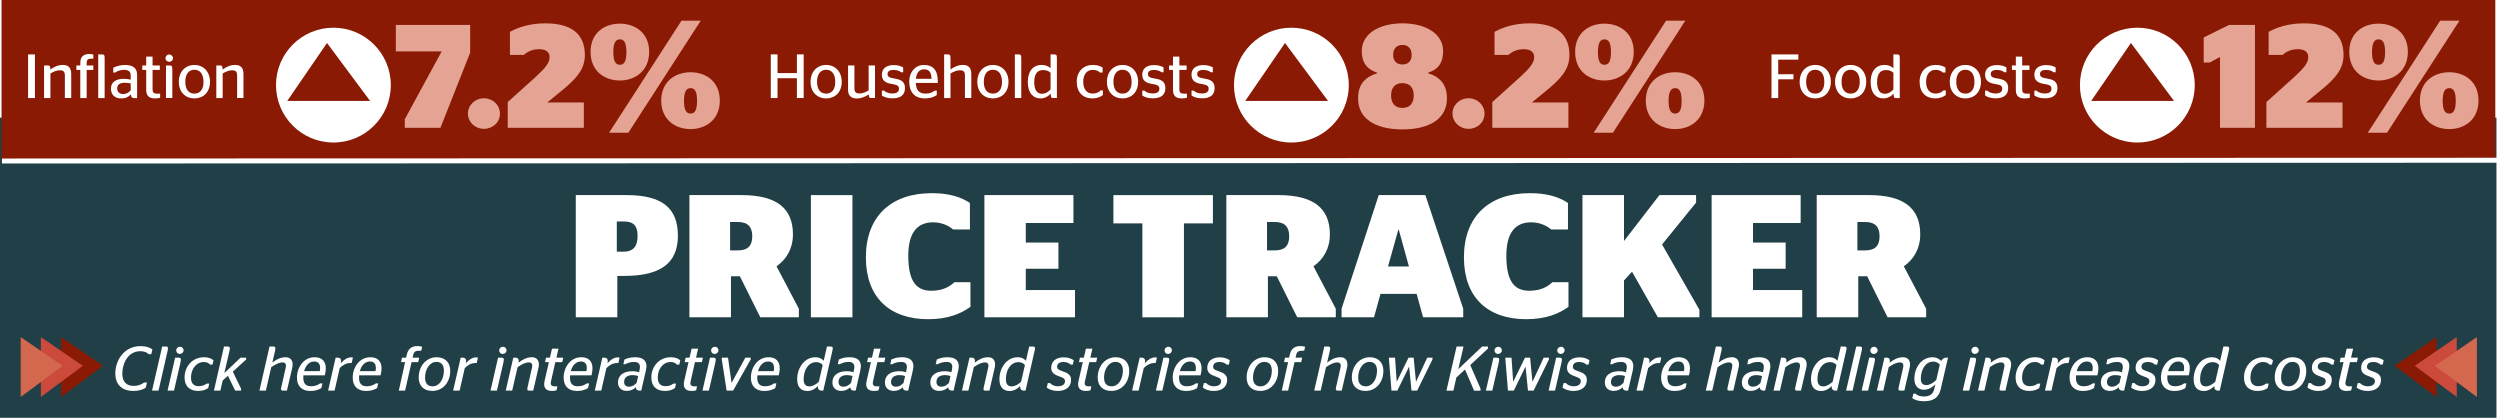 <?xml version="1.0" encoding="UTF-8"?>
<svg id="Layer_2" data-name="Layer 2" xmlns="http://www.w3.org/2000/svg" xmlns:xlink="http://www.w3.org/1999/xlink" viewBox="0 0 1002.51 167.53">
  <defs>
    <style>
      .cls-1 {
        fill: #e4a393;
      }

      .cls-2, .cls-3, .cls-4, .cls-5 {
        fill: #fff;
      }

      .cls-6 {
        fill: #cc4a3b;
      }

      .cls-7 {
        fill: #d3684e;
      }

      .cls-8 {
        fill: #213f46;
      }

      .cls-9 {
        fill: #8a1a03;
      }

      .cls-10 {
        fill: none;
        stroke: #fff;
        stroke-miterlimit: 10;
        stroke-width: 2px;
      }

      .cls-3 {
        filter: url(#drop-shadow-1);
      }

      .cls-4 {
        filter: url(#drop-shadow-2);
      }

      .cls-5 {
        filter: url(#drop-shadow-3);
      }
    </style>
    <filter id="drop-shadow-1" filterUnits="userSpaceOnUse">
      <feOffset dx="1.9" dy="1.9"/>
      <feGaussianBlur result="blur" stdDeviation="1.9"/>
      <feFlood flood-color="#000" flood-opacity=".75"/>
      <feComposite in2="blur" operator="in"/>
      <feComposite in="SourceGraphic"/>
    </filter>
    <filter id="drop-shadow-2" filterUnits="userSpaceOnUse">
      <feOffset dx="1.9" dy="1.9"/>
      <feGaussianBlur result="blur-2" stdDeviation="1.9"/>
      <feFlood flood-color="#000" flood-opacity=".75"/>
      <feComposite in2="blur-2" operator="in"/>
      <feComposite in="SourceGraphic"/>
    </filter>
    <filter id="drop-shadow-3" filterUnits="userSpaceOnUse">
      <feOffset dx="1.9" dy="1.9"/>
      <feGaussianBlur result="blur-3" stdDeviation="1.9"/>
      <feFlood flood-color="#000" flood-opacity=".75"/>
      <feComposite in2="blur-3" operator="in"/>
      <feComposite in="SourceGraphic"/>
    </filter>
  </defs>
  <g id="Layer_1-2" data-name="Layer 1">
    <rect class="cls-8" y="47.18" width="1001.09" height="120.35"/>
    <g>
      <path class="cls-2" d="m230.89,78.23h20.3c14.42,0,20.65,5.25,20.65,16.31s-7.07,16.1-21.42,16.1h-2.87v16.59h-16.66v-49Zm16.45,22.68h2.8c4.13,0,5.53-2.52,5.53-6.3s-1.33-5.81-5.53-5.81h-2.8v12.11Z"/>
      <path class="cls-2" d="m296.69,110.78h-3.57v16.45h-16.66v-49h20.86c14.35,0,20.65,5.46,20.65,15.75,0,5.74-2.59,10.01-6.58,12.81l8.96,17.01v3.43h-15.47l-8.19-16.45Zm-3.92-10.36h3.01c4.13,0,5.88-1.89,5.88-5.67s-1.75-5.74-5.88-5.74h-3.01v11.41Z"/>
      <path class="cls-2" d="m325.17,127.24v-49h16.66v49h-16.66Z"/>
      <path class="cls-2" d="m347.22,103.22c0-16.52,10.15-25.76,26.46-25.76,7,0,11.83,1.61,15.26,3.92v10.64h-6.72c-1.47-1.26-4.27-2.87-8.05-2.87-6.09,0-9.94,3.85-9.94,13.37,0,10.43,3.29,14.07,9.24,14.07,4.48,0,7.35-1.61,9.24-3.43h6.44v9.87c-3.71,2.73-9.03,4.97-16.94,4.97-15.47,0-24.99-8.75-24.99-24.78Z"/>
      <path class="cls-2" d="m394.75,78.23h35.7v11.2h-19.11v7.84h13.09v10.5h-13.09v8.54h19.74v10.92h-36.33v-49Z"/>
      <path class="cls-2" d="m458.1,127.24v-37.66h-11.62v-11.34h39.9v11.34h-11.62v37.66h-16.66Z"/>
      <path class="cls-2" d="m512,110.78h-3.57v16.45h-16.66v-49h20.86c14.35,0,20.65,5.46,20.65,15.75,0,5.74-2.59,10.01-6.58,12.81l8.96,17.01v3.43h-15.47l-8.19-16.45Zm-3.92-10.36h3.01c4.13,0,5.88-1.89,5.88-5.67s-1.75-5.74-5.88-5.74h-3.01v11.41Z"/>
      <path class="cls-2" d="m537.97,123.8l14.91-45.57h18.69l15.19,45.57v3.43h-16.1l-2.59-9.38h-14.49l-2.59,9.38h-13.02v-3.43Zm18.62-16.94h8.4l-4.06-14.7h-.21l-4.13,14.7Z"/>
      <path class="cls-2" d="m587.04,103.22c0-16.52,10.15-25.76,26.46-25.76,7,0,11.83,1.61,15.26,3.92v10.64h-6.72c-1.47-1.26-4.27-2.87-8.05-2.87-6.09,0-9.94,3.85-9.94,13.37,0,10.43,3.29,14.07,9.24,14.07,4.48,0,7.35-1.61,9.24-3.43h6.44v9.87c-3.71,2.73-9.03,4.97-16.94,4.97-15.47,0-24.99-8.75-24.99-24.78Z"/>
      <path class="cls-2" d="m634.57,78.23h16.66v18.41l14.21-18.41h14.7v3.01l-13.65,16.8,14.98,26.18v3.01h-16.66l-10.36-18.27-3.22,3.5v14.77h-16.66v-49Z"/>
      <path class="cls-2" d="m686.37,78.23h35.7v11.2h-19.11v7.84h13.09v10.5h-13.09v8.54h19.74v10.92h-36.33v-49Z"/>
      <path class="cls-2" d="m748.74,110.78h-3.57v16.45h-16.66v-49h20.86c14.35,0,20.65,5.46,20.65,15.75,0,5.74-2.59,10.01-6.58,12.81l8.96,17.01v3.43h-15.47l-8.19-16.45Zm-3.92-10.36h3.01c4.13,0,5.88-1.89,5.88-5.67s-1.75-5.74-5.88-5.74h-3.01v11.41Z"/>
    </g>
    <rect class="cls-9" x=".62" width="1000.01" height="64.47"/>
    <g>
      <path class="cls-2" d="m46.24,149.79c0-5.4,3.59-10.99,10.1-10.99,2.17,0,3.64.48,4.77,1.31l-.45,1.92h-1.01c-.78-.76-1.82-1.19-3.43-1.19-4.98,0-7.17,5.03-7.17,8.96,0,3.33,1.67,4.95,4.6,4.95,1.74,0,3.08-.56,4.14-1.36h1.14l-.48,2.07c-1.16.78-2.75,1.31-4.95,1.31-4.34,0-7.25-2.3-7.25-7Z"/>
      <path class="cls-2" d="m65.03,138.96h1.49c.73,0,1.04.25.71,1.64l-3.66,16.04h-2.6l4.07-17.68Z"/>
      <path class="cls-2" d="m70.23,143.43h1.29c.91,0,1.24.25.86,1.89l-2.6,11.31h-2.58l3.03-13.21Zm.43-2.9c0-.83.71-1.49,1.52-1.49s1.44.66,1.44,1.41c0,.86-.73,1.49-1.54,1.49s-1.41-.63-1.41-1.41Z"/>
      <path class="cls-2" d="m74,151.46c0-4.67,3.31-8.21,7.78-8.21,1.87,0,3.06.53,3.84,1.24l-.4,1.72h-1.01c-.38-.53-1.16-1.04-2.47-1.04-3.13,0-5.15,2.88-5.15,6.26,0,2.17,1.01,3.43,3.08,3.43,1.59,0,2.5-.53,3.21-1.04h1.04l-.43,1.79c-.81.58-2.1,1.16-3.99,1.16-3.71,0-5.48-2.17-5.48-5.33Z"/>
      <path class="cls-2" d="m89.81,138.96h1.52c.71,0,1.01.25.71,1.64l-2.07,8.99,6.49-6.16h2.25v.73l-5.35,4.87,3.31,6.84v.76h-2.37l-2.9-5.96-2.1,1.92-.93,4.04h-2.58l4.04-17.68Z"/>
      <path class="cls-2" d="m108.09,138.96h1.52c.71,0,1.01.25.71,1.64l-1.11,4.8c1.52-1.19,3.23-2.15,5.38-2.15,2,0,3.23,1.49,2.6,4.22l-2.12,9.17h-1.62c-.71,0-.88-.28-.68-1.24l1.79-7.9c.35-1.52-.15-2.17-1.24-2.17-1.34,0-2.88.73-4.55,1.92l-2.15,9.39h-2.58l4.04-17.68Z"/>
      <path class="cls-2" d="m119.08,151.51c0-4.32,2.78-8.26,7.1-8.26,3.01,0,4.5,1.77,4.47,4.47,0,.88-.15,1.84-.4,2.78h-8.59c-.03.33-.03.63-.03.96,0,2.32.98,3.43,3.11,3.43,1.59,0,2.75-.48,3.64-1.16h.93l-.45,1.89c-.86.56-2.32,1.16-4.39,1.16-3.49,0-5.38-2-5.38-5.28Zm2.88-2.68h6.26c.1-.45.15-.88.15-1.29,0-1.74-.88-2.58-2.35-2.58-2.02,0-3.46,1.59-4.07,3.86Z"/>
      <path class="cls-2" d="m134.59,143.43h.81c1.31,0,1.54.91,1.29,2.22,1.11-1.34,2.58-2.35,4.14-2.35.3,0,.53.05.68.1l-.48,2.17h-.45c-1.84,0-3.23.91-4.34,2.02l-2.07,9.04h-2.6l3.03-13.21Z"/>
      <path class="cls-2" d="m141.43,151.51c0-4.32,2.78-8.26,7.1-8.26,3.01,0,4.5,1.77,4.47,4.47,0,.88-.15,1.84-.4,2.78h-8.59c-.03.33-.03.63-.03.96,0,2.32.98,3.43,3.11,3.43,1.59,0,2.75-.48,3.64-1.16h.93l-.45,1.89c-.86.56-2.32,1.16-4.39,1.16-3.49,0-5.38-2-5.38-5.28Zm2.88-2.68h6.26c.1-.45.15-.88.15-1.29,0-1.74-.88-2.58-2.35-2.58-2.02,0-3.46,1.59-4.07,3.86Z"/>
      <path class="cls-2" d="m162.45,145.22h-1.62l.38-1.79h1.64l.28-1.24c.56-2.4,1.99-3.41,4.17-3.41.88,0,1.57.13,1.97.28l-.35,1.59h-.96c-1.19,0-1.94.33-2.25,1.62l-.25,1.16h2.63l-.38,1.79h-2.68l-2.58,11.41h-2.53l2.53-11.41Z"/>
      <path class="cls-2" d="m167.9,151.38c0-4.72,3.18-8.13,7.17-8.13,3.46,0,5.48,2.15,5.48,5.43,0,4.72-3.03,8.08-7.17,8.08-3.46,0-5.48-2.04-5.48-5.38Zm10.1-2.75c0-2.37-1.14-3.51-2.98-3.51-2.78,0-4.57,3-4.57,6.31,0,2.4,1.14,3.49,3.03,3.49,2.83,0,4.52-3.03,4.52-6.29Z"/>
      <path class="cls-2" d="m184.73,143.43h.81c1.31,0,1.54.91,1.29,2.22,1.11-1.34,2.58-2.35,4.14-2.35.3,0,.53.05.68.1l-.48,2.17h-.45c-1.84,0-3.23.91-4.34,2.02l-2.07,9.04h-2.6l3.03-13.21Z"/>
      <path class="cls-2" d="m199.73,143.43h1.29c.91,0,1.24.25.86,1.89l-2.6,11.31h-2.58l3.03-13.21Zm.43-2.9c0-.83.71-1.49,1.52-1.49s1.44.66,1.44,1.41c0,.86-.73,1.49-1.54,1.49s-1.41-.63-1.41-1.41Z"/>
      <path class="cls-2" d="m205.84,143.43h.83c1.24,0,1.46.78,1.29,1.99,1.52-1.21,3.23-2.17,5.38-2.17,2,0,3.23,1.49,2.6,4.22l-2.12,9.17h-1.62c-.71,0-.88-.28-.68-1.24l1.79-7.9c.35-1.52-.15-2.17-1.24-2.17-1.34,0-2.88.73-4.52,1.92l-2.17,9.39h-2.58l3.03-13.21Z"/>
      <path class="cls-2" d="m218.37,152.79l1.74-7.58h-1.54l.38-1.79h1.57l.83-3.59h2.6l-.83,3.59h2.75l-.4,1.79h-2.78l-1.74,7.68c-.33,1.39.13,2.04,1.59,2.04h.98l-.35,1.59c-.45.15-1.06.25-1.87.25-2.55,0-3.49-1.46-2.93-3.99Z"/>
      <path class="cls-2" d="m226.02,151.51c0-4.32,2.78-8.26,7.1-8.26,3.01,0,4.5,1.77,4.47,4.47,0,.88-.15,1.84-.4,2.78h-8.59c-.03.33-.03.63-.03.96,0,2.32.98,3.43,3.11,3.43,1.59,0,2.75-.48,3.64-1.16h.93l-.45,1.89c-.86.56-2.32,1.16-4.39,1.16-3.49,0-5.38-2-5.38-5.28Zm2.88-2.68h6.26c.1-.45.15-.88.15-1.29,0-1.74-.88-2.58-2.35-2.58-2.02,0-3.46,1.59-4.07,3.86Z"/>
      <path class="cls-2" d="m241.53,143.43h.81c1.31,0,1.54.91,1.29,2.22,1.11-1.34,2.58-2.35,4.14-2.35.3,0,.53.05.68.1l-.48,2.17h-.45c-1.84,0-3.23.91-4.34,2.02l-2.07,9.04h-2.6l3.03-13.21Z"/>
      <path class="cls-2" d="m254.99,155.27c-.88.86-2.07,1.49-3.59,1.49-2.12,0-3.59-1.21-3.59-3.43,0-2.85,2.27-4.47,5.73-4.47,1.26,0,2.02.18,2.7.43l.25-1.09c.48-2.12-.38-3.06-2.12-3.06-1.57,0-2.65.38-3.59.91h-.81l.43-1.89c1.14-.5,2.37-.91,4.34-.91,3.23,0,5.13,1.54,4.29,5.2l-1.89,8.18h-.78c-.71,0-1.34-.38-1.39-1.36Zm.3-1.74l.61-2.73c-.61-.23-1.31-.38-2.22-.38-2.17,0-3.41,1.04-3.41,2.73,0,1.24.73,1.92,1.97,1.92s2.2-.63,3.06-1.54Z"/>
      <path class="cls-2" d="m261.18,151.46c0-4.67,3.31-8.21,7.78-8.21,1.87,0,3.06.53,3.84,1.24l-.4,1.72h-1.01c-.38-.53-1.16-1.04-2.47-1.04-3.13,0-5.15,2.88-5.15,6.26,0,2.17,1.01,3.43,3.08,3.43,1.59,0,2.5-.53,3.21-1.04h1.04l-.43,1.79c-.81.58-2.1,1.16-3.99,1.16-3.71,0-5.48-2.17-5.48-5.33Z"/>
      <path class="cls-2" d="m274.36,152.79l1.74-7.58h-1.54l.38-1.79h1.57l.83-3.59h2.6l-.83,3.59h2.75l-.4,1.79h-2.78l-1.74,7.68c-.33,1.39.13,2.04,1.59,2.04h.98l-.35,1.59c-.45.15-1.06.25-1.87.25-2.55,0-3.48-1.46-2.93-3.99Z"/>
      <path class="cls-2" d="m284.72,143.43h1.29c.91,0,1.24.25.86,1.89l-2.6,11.31h-2.58l3.03-13.21Zm.43-2.9c0-.83.71-1.49,1.52-1.49s1.44.66,1.44,1.41c0,.86-.73,1.49-1.54,1.49s-1.41-.63-1.41-1.41Z"/>
      <path class="cls-2" d="m289.44,144.13v-.71h2.5l1.41,10.08h.05l5.48-10.08h2.15v.71l-7.05,12.5h-2.6l-1.94-12.5Z"/>
      <path class="cls-2" d="m301.11,151.51c0-4.32,2.78-8.26,7.1-8.26,3.01,0,4.5,1.77,4.47,4.47,0,.88-.15,1.84-.4,2.78h-8.59c-.03.33-.03.63-.03.96,0,2.32.98,3.43,3.11,3.43,1.59,0,2.75-.48,3.64-1.16h.93l-.45,1.89c-.86.56-2.32,1.16-4.39,1.16-3.49,0-5.38-2-5.38-5.28Zm2.88-2.68h6.26c.1-.45.15-.88.15-1.29,0-1.74-.88-2.58-2.35-2.58-2.02,0-3.46,1.59-4.07,3.86Z"/>
      <path class="cls-2" d="m328.01,154.79c-1.14,1.16-2.55,2-4.27,2-2.25,0-4.07-1.29-4.07-4.67,0-4.72,3.01-8.86,7.25-8.86,1.77,0,2.7.63,3.38,1.41l1.31-5.71h1.41c.86,0,1.11.23.78,1.64l-3.66,16.04h-.61c-1.29,0-1.64-.86-1.54-1.84Zm.35-1.69l1.54-6.72c-.48-.56-1.21-1.16-2.6-1.16-3.18,0-5.03,3.21-5.03,6.82,0,2.02.78,2.9,2.32,2.9,1.36,0,2.63-.83,3.76-1.84Z"/>
      <path class="cls-2" d="m340.97,155.27c-.88.86-2.07,1.49-3.59,1.49-2.12,0-3.59-1.21-3.59-3.43,0-2.85,2.27-4.47,5.73-4.47,1.26,0,2.02.18,2.7.43l.25-1.09c.48-2.12-.38-3.06-2.12-3.06-1.57,0-2.65.38-3.59.91h-.81l.43-1.89c1.14-.5,2.37-.91,4.34-.91,3.23,0,5.13,1.54,4.29,5.2l-1.89,8.18h-.78c-.71,0-1.34-.38-1.39-1.36Zm.3-1.74l.61-2.73c-.61-.23-1.31-.38-2.22-.38-2.17,0-3.41,1.04-3.41,2.73,0,1.24.73,1.92,1.97,1.92s2.2-.63,3.06-1.54Z"/>
      <path class="cls-2" d="m347.51,152.79l1.74-7.58h-1.54l.38-1.79h1.57l.83-3.59h2.6l-.83,3.59h2.75l-.4,1.79h-2.78l-1.74,7.68c-.33,1.39.13,2.04,1.59,2.04h.98l-.35,1.59c-.45.15-1.06.25-1.87.25-2.55,0-3.49-1.46-2.93-3.99Z"/>
      <path class="cls-2" d="m362.03,155.27c-.88.86-2.07,1.49-3.59,1.49-2.12,0-3.59-1.21-3.59-3.43,0-2.85,2.27-4.47,5.73-4.47,1.26,0,2.02.18,2.7.43l.25-1.09c.48-2.12-.38-3.06-2.12-3.06-1.57,0-2.65.38-3.59.91h-.81l.43-1.89c1.14-.5,2.37-.91,4.34-.91,3.23,0,5.13,1.54,4.29,5.2l-1.89,8.18h-.78c-.71,0-1.34-.38-1.39-1.36Zm.3-1.74l.61-2.73c-.61-.23-1.31-.38-2.22-.38-2.17,0-3.41,1.04-3.41,2.73,0,1.24.73,1.92,1.97,1.92s2.2-.63,3.06-1.54Z"/>
      <path class="cls-2" d="m380.24,155.27c-.88.86-2.07,1.49-3.59,1.49-2.12,0-3.59-1.21-3.59-3.43,0-2.85,2.27-4.47,5.73-4.47,1.26,0,2.02.18,2.7.43l.25-1.09c.48-2.12-.38-3.06-2.12-3.06-1.57,0-2.65.38-3.59.91h-.81l.43-1.89c1.14-.5,2.37-.91,4.34-.91,3.23,0,5.13,1.54,4.29,5.2l-1.89,8.18h-.78c-.71,0-1.34-.38-1.39-1.36Zm.3-1.74l.61-2.73c-.61-.23-1.31-.38-2.22-.38-2.17,0-3.41,1.04-3.41,2.73,0,1.24.73,1.92,1.97,1.92s2.2-.63,3.06-1.54Z"/>
      <path class="cls-2" d="m388.78,143.43h.83c1.24,0,1.46.78,1.29,1.99,1.52-1.21,3.23-2.17,5.38-2.17,2,0,3.23,1.49,2.6,4.22l-2.12,9.17h-1.62c-.71,0-.88-.28-.68-1.24l1.79-7.9c.35-1.52-.15-2.17-1.24-2.17-1.34,0-2.88.73-4.52,1.92l-2.17,9.39h-2.58l3.03-13.21Z"/>
      <path class="cls-2" d="m409.11,154.79c-1.14,1.16-2.55,2-4.27,2-2.25,0-4.07-1.29-4.07-4.67,0-4.72,3.01-8.86,7.25-8.86,1.77,0,2.7.63,3.38,1.41l1.31-5.71h1.41c.86,0,1.11.23.78,1.64l-3.66,16.04h-.61c-1.29,0-1.64-.86-1.54-1.84Zm.35-1.69l1.54-6.72c-.48-.56-1.21-1.16-2.6-1.16-3.18,0-5.03,3.21-5.03,6.82,0,2.02.78,2.9,2.32,2.9,1.36,0,2.63-.83,3.76-1.84Z"/>
      <path class="cls-2" d="m419.75,155.4l.43-1.79h.91c.53.63,1.59,1.29,3.13,1.29,1.82,0,2.85-.78,2.85-2.07,0-.98-.71-1.36-2.15-1.84-2.12-.73-3.38-1.54-3.38-3.51,0-2.55,1.87-4.19,5.03-4.19,1.94,0,3.23.61,4.02,1.21l-.4,1.72h-.86c-.56-.56-1.49-1.06-2.85-1.06-1.72,0-2.58.76-2.58,1.92,0,.91.66,1.29,2.2,1.79,2,.68,3.41,1.41,3.41,3.46,0,2.63-1.89,4.44-5.33,4.44-2.22,0-3.66-.73-4.42-1.36Z"/>
      <path class="cls-2" d="m432.48,152.79l1.74-7.58h-1.54l.38-1.79h1.57l.83-3.59h2.6l-.83,3.59h2.75l-.4,1.79h-2.78l-1.74,7.68c-.33,1.39.13,2.04,1.59,2.04h.98l-.35,1.59c-.45.15-1.06.25-1.87.25-2.55,0-3.48-1.46-2.93-3.99Z"/>
      <path class="cls-2" d="m440.18,151.38c0-4.72,3.18-8.13,7.17-8.13,3.46,0,5.48,2.15,5.48,5.43,0,4.72-3.03,8.08-7.17,8.08-3.46,0-5.48-2.04-5.48-5.38Zm10.1-2.75c0-2.37-1.14-3.51-2.98-3.51-2.78,0-4.57,3-4.57,6.31,0,2.4,1.14,3.49,3.03,3.49,2.83,0,4.52-3.03,4.52-6.29Z"/>
      <path class="cls-2" d="m457,143.43h.81c1.31,0,1.54.91,1.29,2.22,1.11-1.34,2.58-2.35,4.14-2.35.3,0,.53.05.68.1l-.48,2.17h-.45c-1.84,0-3.23.91-4.34,2.02l-2.07,9.04h-2.6l3.03-13.21Z"/>
      <path class="cls-2" d="m466.55,143.43h1.29c.91,0,1.24.25.86,1.89l-2.6,11.31h-2.58l3.03-13.21Zm.43-2.9c0-.83.71-1.49,1.52-1.49s1.44.66,1.44,1.41c0,.86-.73,1.49-1.54,1.49s-1.41-.63-1.41-1.41Z"/>
      <path class="cls-2" d="m470.26,151.51c0-4.32,2.78-8.26,7.1-8.26,3.01,0,4.5,1.77,4.47,4.47,0,.88-.15,1.84-.4,2.78h-8.59c-.03.33-.03.63-.03.96,0,2.32.98,3.43,3.11,3.43,1.59,0,2.75-.48,3.64-1.16h.93l-.45,1.89c-.86.56-2.32,1.16-4.39,1.16-3.49,0-5.38-2-5.38-5.28Zm2.88-2.68h6.26c.1-.45.15-.88.15-1.29,0-1.74-.88-2.58-2.35-2.58-2.02,0-3.46,1.59-4.07,3.86Z"/>
      <path class="cls-2" d="m482.33,155.4l.43-1.79h.91c.53.63,1.59,1.29,3.13,1.29,1.82,0,2.85-.78,2.85-2.07,0-.98-.71-1.36-2.15-1.84-2.12-.73-3.38-1.54-3.38-3.51,0-2.55,1.87-4.19,5.03-4.19,1.94,0,3.23.61,4.02,1.21l-.4,1.72h-.86c-.56-.56-1.49-1.06-2.85-1.06-1.72,0-2.58.76-2.58,1.92,0,.91.66,1.29,2.2,1.79,2,.68,3.41,1.41,3.41,3.46,0,2.63-1.89,4.44-5.33,4.44-2.22,0-3.66-.73-4.42-1.36Z"/>
      <path class="cls-2" d="m499.91,151.38c0-4.72,3.18-8.13,7.17-8.13,3.46,0,5.48,2.15,5.48,5.43,0,4.72-3.03,8.08-7.17,8.08-3.46,0-5.48-2.04-5.48-5.38Zm10.1-2.75c0-2.37-1.14-3.51-2.98-3.51-2.78,0-4.57,3-4.57,6.31,0,2.4,1.14,3.49,3.03,3.49,2.83,0,4.52-3.03,4.52-6.29Z"/>
      <path class="cls-2" d="m516.53,145.22h-1.62l.38-1.79h1.64l.28-1.24c.56-2.4,2-3.41,4.17-3.41.88,0,1.57.13,1.97.28l-.35,1.59h-.96c-1.19,0-1.94.33-2.25,1.62l-.25,1.16h2.63l-.38,1.79h-2.68l-2.58,11.41h-2.53l2.53-11.41Z"/>
      <path class="cls-2" d="m531.06,138.96h1.52c.71,0,1.01.25.71,1.64l-1.11,4.8c1.52-1.19,3.23-2.15,5.38-2.15,2,0,3.23,1.49,2.6,4.22l-2.12,9.17h-1.62c-.71,0-.88-.28-.68-1.24l1.79-7.9c.35-1.52-.15-2.17-1.24-2.17-1.34,0-2.88.73-4.55,1.92l-2.15,9.39h-2.58l4.04-17.68Z"/>
      <path class="cls-2" d="m542.09,151.38c0-4.72,3.18-8.13,7.17-8.13,3.46,0,5.48,2.15,5.48,5.43,0,4.72-3.03,8.08-7.17,8.08-3.46,0-5.48-2.04-5.48-5.38Zm10.1-2.75c0-2.37-1.14-3.51-2.98-3.51-2.78,0-4.57,3-4.57,6.31,0,2.4,1.14,3.49,3.03,3.49,2.83,0,4.52-3.03,4.52-6.29Z"/>
      <path class="cls-2" d="m556.97,144.13v-.71h2.45l.66,9.6h.05l4.7-9.6h2.05l.93,9.6h.05l4.47-9.6h2.1v.71l-6.14,12.5h-2.27l-.96-9.55h-.05l-4.67,9.55h-2.35l-1.01-12.5Z"/>
      <path class="cls-2" d="m584.1,138.96h2.78l-2.1,9.07,9.55-9.07h2.35v.81l-7.1,6.62,4.12,9.45v.81h-2.58l-3.64-8.46-3.46,3.16-1.21,5.3h-2.78l4.07-17.68Z"/>
      <path class="cls-2" d="m598.87,143.43h1.29c.91,0,1.24.25.86,1.89l-2.6,11.31h-2.58l3.03-13.21Zm.43-2.9c0-.83.71-1.49,1.52-1.49s1.44.66,1.44,1.41c0,.86-.73,1.49-1.54,1.49s-1.41-.63-1.41-1.41Z"/>
      <path class="cls-2" d="m603.67,144.13v-.71h2.45l.66,9.6h.05l4.7-9.6h2.05l.93,9.6h.05l4.47-9.6h2.1v.71l-6.14,12.5h-2.27l-.96-9.55h-.05l-4.67,9.55h-2.35l-1.01-12.5Z"/>
      <path class="cls-2" d="m624.03,143.43h1.29c.91,0,1.24.25.86,1.89l-2.6,11.31h-2.58l3.03-13.21Zm.43-2.9c0-.83.71-1.49,1.52-1.49s1.44.66,1.44,1.41c0,.86-.73,1.49-1.54,1.49s-1.41-.63-1.41-1.41Z"/>
      <path class="cls-2" d="m626.58,155.4l.43-1.79h.91c.53.63,1.59,1.29,3.13,1.29,1.82,0,2.85-.78,2.85-2.07,0-.98-.71-1.36-2.15-1.84-2.12-.73-3.38-1.54-3.38-3.51,0-2.55,1.87-4.19,5.03-4.19,1.94,0,3.23.61,4.01,1.21l-.4,1.72h-.86c-.56-.56-1.49-1.06-2.85-1.06-1.72,0-2.58.76-2.58,1.92,0,.91.66,1.29,2.2,1.79,2,.68,3.41,1.41,3.41,3.46,0,2.63-1.89,4.44-5.33,4.44-2.22,0-3.66-.73-4.42-1.36Z"/>
      <path class="cls-2" d="m650.72,155.27c-.88.86-2.07,1.49-3.59,1.49-2.12,0-3.59-1.21-3.59-3.43,0-2.85,2.27-4.47,5.73-4.47,1.26,0,2.02.18,2.7.43l.25-1.09c.48-2.12-.38-3.06-2.12-3.06-1.57,0-2.65.38-3.59.91h-.81l.43-1.89c1.14-.5,2.37-.91,4.34-.91,3.23,0,5.13,1.54,4.29,5.2l-1.89,8.18h-.78c-.71,0-1.34-.38-1.39-1.36Zm.3-1.74l.61-2.73c-.61-.23-1.31-.38-2.22-.38-2.17,0-3.41,1.04-3.41,2.73,0,1.24.73,1.92,1.97,1.92s2.2-.63,3.06-1.54Z"/>
      <path class="cls-2" d="m659.26,143.43h.81c1.31,0,1.54.91,1.29,2.22,1.11-1.34,2.58-2.35,4.14-2.35.3,0,.53.05.68.1l-.48,2.17h-.45c-1.84,0-3.23.91-4.34,2.02l-2.07,9.04h-2.6l3.03-13.21Z"/>
      <path class="cls-2" d="m666.11,151.51c0-4.32,2.78-8.26,7.1-8.26,3,0,4.5,1.77,4.47,4.47,0,.88-.15,1.84-.4,2.78h-8.59c-.03.33-.03.63-.03.96,0,2.32.99,3.43,3.11,3.43,1.59,0,2.75-.48,3.64-1.16h.93l-.45,1.89c-.86.56-2.32,1.16-4.39,1.16-3.48,0-5.38-2-5.38-5.28Zm2.88-2.68h6.26c.1-.45.15-.88.15-1.29,0-1.74-.88-2.58-2.35-2.58-2.02,0-3.46,1.59-4.07,3.86Z"/>
      <path class="cls-2" d="m688.08,138.96h1.52c.71,0,1.01.25.71,1.64l-1.11,4.8c1.52-1.19,3.23-2.15,5.38-2.15,2,0,3.23,1.49,2.6,4.22l-2.12,9.17h-1.62c-.71,0-.88-.28-.68-1.24l1.79-7.9c.35-1.52-.15-2.17-1.24-2.17-1.34,0-2.88.73-4.55,1.92l-2.15,9.39h-2.58l4.04-17.68Z"/>
      <path class="cls-2" d="m705.68,155.27c-.88.86-2.07,1.49-3.59,1.49-2.12,0-3.59-1.21-3.59-3.43,0-2.85,2.27-4.47,5.73-4.47,1.26,0,2.02.18,2.7.43l.25-1.09c.48-2.12-.38-3.06-2.12-3.06-1.57,0-2.65.38-3.59.91h-.81l.43-1.89c1.14-.5,2.37-.91,4.34-.91,3.23,0,5.13,1.54,4.29,5.2l-1.89,8.18h-.78c-.71,0-1.34-.38-1.39-1.36Zm.3-1.74l.61-2.73c-.61-.23-1.31-.38-2.22-.38-2.17,0-3.41,1.04-3.41,2.73,0,1.24.73,1.92,1.97,1.92s2.2-.63,3.06-1.54Z"/>
      <path class="cls-2" d="m714.22,143.43h.83c1.24,0,1.46.78,1.29,1.99,1.52-1.21,3.23-2.17,5.38-2.17,2,0,3.23,1.49,2.6,4.22l-2.12,9.17h-1.62c-.71,0-.88-.28-.68-1.24l1.79-7.9c.35-1.52-.15-2.17-1.24-2.17-1.34,0-2.88.73-4.52,1.92l-2.17,9.39h-2.58l3.03-13.21Z"/>
      <path class="cls-2" d="m734.55,154.79c-1.14,1.16-2.55,2-4.27,2-2.25,0-4.07-1.29-4.07-4.67,0-4.72,3-8.86,7.25-8.86,1.77,0,2.7.63,3.38,1.41l1.31-5.71h1.41c.86,0,1.11.23.78,1.64l-3.66,16.04h-.61c-1.29,0-1.64-.86-1.54-1.84Zm.35-1.69l1.54-6.72c-.48-.56-1.21-1.16-2.6-1.16-3.18,0-5.03,3.21-5.03,6.82,0,2.02.78,2.9,2.32,2.9,1.36,0,2.63-.83,3.76-1.84Z"/>
      <path class="cls-2" d="m744.35,138.96h1.49c.73,0,1.04.25.71,1.64l-3.66,16.04h-2.6l4.07-17.68Z"/>
      <path class="cls-2" d="m749.56,143.43h1.29c.91,0,1.24.25.86,1.89l-2.6,11.31h-2.58l3.03-13.21Zm.43-2.9c0-.83.71-1.49,1.52-1.49s1.44.66,1.44,1.41c0,.86-.73,1.49-1.54,1.49s-1.41-.63-1.41-1.41Z"/>
      <path class="cls-2" d="m755.67,143.43h.83c1.24,0,1.46.78,1.29,1.99,1.52-1.21,3.23-2.17,5.38-2.17,2,0,3.23,1.49,2.6,4.22l-2.12,9.17h-1.62c-.71,0-.88-.28-.68-1.24l1.79-7.9c.35-1.52-.15-2.17-1.24-2.17-1.34,0-2.88.73-4.52,1.92l-2.17,9.39h-2.58l3.03-13.21Z"/>
      <path class="cls-2" d="m766.83,159.69l.45-1.84h.83c.63.68,1.82,1.14,3.36,1.14,2.07,0,3.64-.71,4.17-2.98l.43-1.89c-1.14,1.19-2.75,2.17-4.54,2.17-2.1,0-3.86-1.31-3.86-4.37,0-4.6,2.93-8.66,7.25-8.66,1.69,0,2.83.78,3.51,1.46.4-.68,1.04-1.29,2-1.29h.73l-2.93,12.65c-.86,3.66-3.26,4.82-6.74,4.82-2.32,0-3.79-.61-4.65-1.21Zm9.62-7.3l1.41-6.19c-.48-.53-1.21-1.19-2.63-1.19-3.26,0-4.97,3.46-4.97,6.82,0,1.84.81,2.58,2.15,2.58,1.51,0,2.83-.93,4.04-2.02Z"/>
      <path class="cls-2" d="m790.1,143.43h1.29c.91,0,1.24.25.86,1.89l-2.6,11.31h-2.58l3.03-13.21Zm.43-2.9c0-.83.71-1.49,1.52-1.49s1.44.66,1.44,1.41c0,.86-.73,1.49-1.54,1.49s-1.41-.63-1.41-1.41Z"/>
      <path class="cls-2" d="m796.21,143.43h.83c1.24,0,1.46.78,1.29,1.99,1.52-1.21,3.23-2.17,5.38-2.17,2,0,3.23,1.49,2.6,4.22l-2.12,9.17h-1.62c-.71,0-.88-.28-.68-1.24l1.79-7.9c.35-1.52-.15-2.17-1.24-2.17-1.34,0-2.88.73-4.52,1.92l-2.17,9.39h-2.58l3.03-13.21Z"/>
      <path class="cls-2" d="m808.26,151.46c0-4.67,3.31-8.21,7.78-8.21,1.87,0,3.06.53,3.84,1.24l-.4,1.72h-1.01c-.38-.53-1.16-1.04-2.47-1.04-3.13,0-5.15,2.88-5.15,6.26,0,2.17,1.01,3.43,3.08,3.43,1.59,0,2.5-.53,3.21-1.04h1.04l-.43,1.79c-.81.58-2.1,1.16-3.99,1.16-3.71,0-5.48-2.17-5.48-5.33Z"/>
      <path class="cls-2" d="m823.06,143.43h.81c1.31,0,1.54.91,1.29,2.22,1.11-1.34,2.58-2.35,4.14-2.35.3,0,.53.05.68.1l-.48,2.17h-.45c-1.84,0-3.23.91-4.34,2.02l-2.07,9.04h-2.6l3.03-13.21Z"/>
      <path class="cls-2" d="m829.9,151.51c0-4.32,2.78-8.26,7.1-8.26,3,0,4.5,1.77,4.47,4.47,0,.88-.15,1.84-.4,2.78h-8.59c-.03.33-.03.63-.03.96,0,2.32.99,3.43,3.11,3.43,1.59,0,2.75-.48,3.64-1.16h.93l-.45,1.89c-.86.56-2.32,1.16-4.39,1.16-3.48,0-5.38-2-5.38-5.28Zm2.88-2.68h6.26c.1-.45.15-.88.15-1.29,0-1.74-.88-2.58-2.35-2.58-2.02,0-3.46,1.59-4.07,3.86Z"/>
      <path class="cls-2" d="m849.63,155.27c-.88.86-2.07,1.49-3.59,1.49-2.12,0-3.59-1.21-3.59-3.43,0-2.85,2.27-4.47,5.73-4.47,1.26,0,2.02.18,2.7.43l.25-1.09c.48-2.12-.38-3.06-2.12-3.06-1.57,0-2.65.38-3.59.91h-.81l.43-1.89c1.14-.5,2.37-.91,4.34-.91,3.23,0,5.13,1.54,4.29,5.2l-1.89,8.18h-.78c-.71,0-1.34-.38-1.39-1.36Zm.3-1.74l.61-2.73c-.61-.23-1.31-.38-2.22-.38-2.17,0-3.41,1.04-3.41,2.73,0,1.24.73,1.92,1.97,1.92s2.2-.63,3.06-1.54Z"/>
      <path class="cls-2" d="m854.6,155.4l.43-1.79h.91c.53.63,1.59,1.29,3.13,1.29,1.82,0,2.85-.78,2.85-2.07,0-.98-.71-1.36-2.15-1.84-2.12-.73-3.38-1.54-3.38-3.51,0-2.55,1.87-4.19,5.03-4.19,1.94,0,3.23.61,4.01,1.21l-.4,1.72h-.86c-.56-.56-1.49-1.06-2.85-1.06-1.72,0-2.58.76-2.58,1.92,0,.91.66,1.29,2.2,1.79,2,.68,3.41,1.41,3.41,3.46,0,2.63-1.89,4.44-5.33,4.44-2.22,0-3.66-.73-4.42-1.36Z"/>
      <path class="cls-2" d="m866.55,151.51c0-4.32,2.78-8.26,7.1-8.26,3,0,4.5,1.77,4.47,4.47,0,.88-.15,1.84-.4,2.78h-8.59c-.03.33-.03.63-.03.96,0,2.32.99,3.43,3.11,3.43,1.59,0,2.75-.48,3.64-1.16h.93l-.45,1.89c-.86.56-2.32,1.16-4.39,1.16-3.48,0-5.38-2-5.38-5.28Zm2.88-2.68h6.26c.1-.45.15-.88.15-1.29,0-1.74-.88-2.58-2.35-2.58-2.02,0-3.46,1.59-4.07,3.86Z"/>
      <path class="cls-2" d="m887.99,154.79c-1.14,1.16-2.55,2-4.27,2-2.25,0-4.07-1.29-4.07-4.67,0-4.72,3-8.86,7.25-8.86,1.77,0,2.7.63,3.38,1.41l1.31-5.71h1.41c.86,0,1.11.23.78,1.64l-3.66,16.04h-.61c-1.29,0-1.64-.86-1.54-1.84Zm.35-1.69l1.54-6.72c-.48-.56-1.21-1.16-2.6-1.16-3.18,0-5.03,3.21-5.03,6.82,0,2.02.78,2.9,2.32,2.9,1.36,0,2.63-.83,3.76-1.84Z"/>
      <path class="cls-2" d="m899.84,151.46c0-4.67,3.31-8.21,7.78-8.21,1.87,0,3.06.53,3.84,1.24l-.4,1.72h-1.01c-.38-.53-1.16-1.04-2.47-1.04-3.13,0-5.15,2.88-5.15,6.26,0,2.17,1.01,3.43,3.08,3.43,1.59,0,2.5-.53,3.21-1.04h1.04l-.43,1.79c-.81.58-2.1,1.16-3.99,1.16-3.71,0-5.48-2.17-5.48-5.33Z"/>
      <path class="cls-2" d="m912.17,151.38c0-4.72,3.18-8.13,7.17-8.13,3.46,0,5.48,2.15,5.48,5.43,0,4.72-3.03,8.08-7.17,8.08-3.46,0-5.48-2.04-5.48-5.38Zm10.1-2.75c0-2.37-1.14-3.51-2.98-3.51-2.78,0-4.57,3-4.57,6.31,0,2.4,1.14,3.49,3.03,3.49,2.83,0,4.52-3.03,4.52-6.29Z"/>
      <path class="cls-2" d="m925.3,155.4l.43-1.79h.91c.53.63,1.59,1.29,3.13,1.29,1.82,0,2.85-.78,2.85-2.07,0-.98-.71-1.36-2.15-1.84-2.12-.73-3.38-1.54-3.38-3.51,0-2.55,1.87-4.19,5.03-4.19,1.94,0,3.23.61,4.01,1.21l-.4,1.72h-.86c-.56-.56-1.49-1.06-2.85-1.06-1.72,0-2.58.76-2.58,1.92,0,.91.66,1.29,2.2,1.79,2,.68,3.41,1.41,3.41,3.46,0,2.63-1.89,4.44-5.33,4.44-2.22,0-3.66-.73-4.42-1.36Z"/>
      <path class="cls-2" d="m938.03,152.79l1.74-7.58h-1.54l.38-1.79h1.57l.83-3.59h2.6l-.83,3.59h2.75l-.4,1.79h-2.78l-1.74,7.68c-.33,1.39.13,2.04,1.59,2.04h.99l-.35,1.59c-.46.15-1.06.25-1.87.25-2.55,0-3.48-1.46-2.93-3.99Z"/>
      <path class="cls-2" d="m945.03,155.4l.43-1.79h.91c.53.63,1.59,1.29,3.13,1.29,1.82,0,2.85-.78,2.85-2.07,0-.98-.71-1.36-2.15-1.84-2.12-.73-3.38-1.54-3.38-3.51,0-2.55,1.87-4.19,5.03-4.19,1.94,0,3.23.61,4.01,1.21l-.4,1.72h-.86c-.56-.56-1.49-1.06-2.85-1.06-1.72,0-2.58.76-2.58,1.92,0,.91.66,1.29,2.2,1.79,2,.68,3.41,1.41,3.41,3.46,0,2.63-1.89,4.44-5.33,4.44-2.22,0-3.66-.73-4.42-1.36Z"/>
    </g>
    <line class="cls-10" x1=".78" y1="64.56" x2="1002.51" y2="64.26"/>
    <g>
      <polygon class="cls-9" points="24.48 159.19 24.48 135.16 41.3 146.69 24.48 159.19"/>
      <polygon class="cls-6" points="16.39 159.19 16.39 135.16 33.21 146.69 16.39 159.19"/>
      <polygon class="cls-7" points="8.3 159.19 8.3 135.16 25.12 146.69 8.3 159.19"/>
    </g>
    <g>
      <polygon class="cls-9" points="977.07 159.19 977.07 135.16 960.25 146.69 977.07 159.19"/>
      <polygon class="cls-6" points="985.16 159.19 985.16 135.16 968.34 146.69 985.16 159.19"/>
      <polygon class="cls-7" points="993.25 159.19 993.25 135.16 976.43 146.69 993.25 159.19"/>
    </g>
    <g>
      <g>
        <path class="cls-2" d="m11.26,39.32v-17.5h2.75v17.5h-2.75Z"/>
        <path class="cls-2" d="m20.21,27.89c1.27-1,3.07-1.85,5-1.85,1.82,0,3.35.75,3.35,3.6v9.67h-2.55v-9.07c0-1.62-.72-2.07-1.97-2.07-1.42,0-2.75.67-3.82,1.3v9.85h-2.55v-13.07h1.6c.62,0,.9.27.95,1.65Z"/>
        <path class="cls-2" d="m30.64,26.24h1.57v-1.12c0-2.42,1.4-3.47,3.55-3.47.77,0,1.32.12,1.67.25v1.62h-.88c-1.12,0-1.8.35-1.8,1.7v1.03h2.67v1.8h-2.67v11.27h-2.55v-11.27h-1.57v-1.8Z"/>
        <path class="cls-2" d="m39.39,39.32v-17.5h1.42c1,0,1.15.25,1.15,1.7v15.8h-2.57Z"/>
        <path class="cls-2" d="m52.48,37.87c-.97,1.05-2.15,1.6-3.9,1.6-2.37,0-4.1-1.35-4.1-3.9,0-2.67,2.12-3.97,5.07-3.97,1.12,0,1.95.12,2.85.35v-1.72c0-1.55-.9-2.22-2.62-2.22-1.55,0-2.75.48-3.57,1.08h-.8v-1.9c1.15-.57,2.6-1.12,4.7-1.12,3.1,0,4.87,1.12,4.87,4v9.27h-1c-1,0-1.35-.27-1.5-1.45Zm-.07-1.65v-2.78c-.73-.15-1.52-.25-2.42-.25-1.75,0-3,.65-3,2.22s1.02,2.3,2.42,2.3,2.25-.65,3-1.5Z"/>
        <path class="cls-2" d="m57.06,26.24h1.57v-3.55h2.55v3.55h2.9v1.8h-2.9v7.75c0,1.38.57,1.78,1.87,1.78h1.17v1.65c-.48.12-1.2.25-2.07.25-2.22,0-3.52-.92-3.52-3.37v-8.05h-1.57v-1.8Z"/>
        <path class="cls-2" d="m66.36,23.34c0-.82.7-1.5,1.5-1.5s1.5.67,1.5,1.5-.7,1.45-1.5,1.45-1.5-.65-1.5-1.45Zm.2,15.97v-13.07h1.42c1,0,1.12.3,1.12,1.95v11.12h-2.55Z"/>
        <path class="cls-2" d="m71.71,32.82c0-4.17,2.7-6.77,6.25-6.77s6.25,2.6,6.25,6.77-2.7,6.65-6.25,6.65-6.25-2.5-6.25-6.65Zm9.9,0c0-3.15-1.42-4.85-3.65-4.85s-3.65,1.7-3.65,4.85,1.45,4.72,3.65,4.72,3.65-1.57,3.65-4.72Z"/>
        <path class="cls-2" d="m89.28,27.89c1.27-1,3.07-1.85,5-1.85,1.82,0,3.35.75,3.35,3.6v9.67h-2.55v-9.07c0-1.62-.72-2.07-1.97-2.07-1.42,0-2.75.67-3.82,1.3v9.85h-2.55v-13.07h1.6c.62,0,.9.27.95,1.65Z"/>
      </g>
      <g>
        <path class="cls-1" d="m162.32,47.82l14.67-26.98v-.23h-18.26v-10.6h29.8v11.13l-11.9,30.1h-14.31v-3.42Z"/>
        <path class="cls-1" d="m187.64,45.59c0-3.47,2.83-6.18,6.42-6.18s6.42,2.71,6.42,6.18-2.89,6.07-6.42,6.07-6.42-2.71-6.42-6.07Z"/>
        <path class="cls-1" d="m234.11,51.24h-30.51v-10.31l11.25-10.13c3.83-3.53,5.54-5.6,5.54-7.89,0-1.94-1.35-3.18-4.18-3.18s-4.77,1.06-6.18,2.3h-5.54v-9.25c3.18-1.77,7.89-3.42,14.14-3.42,10.07,0,15.9,3.89,15.9,12.72,0,5.77-3.48,9.54-9.31,14.31l-5.77,4.71h14.67v10.13Z"/>
        <path class="cls-1" d="m236.82,20.79c0-7.71,5.71-11.31,11.72-11.31s11.78,3.59,11.78,11.31-5.71,11.49-11.78,11.49-11.72-3.71-11.72-11.49Zm36.46-12.49h7.72l-29.04,44.94h-7.72l29.04-44.94Zm-22.09,12.6c0-3.71-.88-5.12-2.65-5.12-1.65,0-2.59,1.41-2.59,5.12s.94,5.07,2.59,5.07c1.77,0,2.65-1.36,2.65-5.07Zm13.96,19.44c0-7.71,5.71-11.37,11.78-11.37s11.72,3.65,11.72,11.37-5.71,11.43-11.72,11.43-11.78-3.65-11.78-11.43Zm14.37.12c0-3.71-.88-5.12-2.59-5.12s-2.65,1.41-2.65,5.12.94,5.07,2.65,5.07,2.59-1.36,2.59-5.07Z"/>
      </g>
      <g>
        <circle class="cls-3" cx="131.8" cy="32.23" r="23.02"/>
        <polygon class="cls-9" points="148.41 40.48 115.19 40.48 131.13 17.23 148.41 40.48"/>
      </g>
    </g>
    <g>
      <g>
        <path class="cls-2" d="m309.09,39.31v-17.5h2.7v7.5h7.77v-7.5h2.72v17.5h-2.72v-7.95h-7.77v7.95h-2.7Z"/>
        <path class="cls-2" d="m325.04,32.82c0-4.17,2.7-6.77,6.25-6.77s6.25,2.6,6.25,6.77-2.7,6.65-6.25,6.65-6.25-2.5-6.25-6.65Zm9.9,0c0-3.15-1.42-4.85-3.65-4.85s-3.65,1.7-3.65,4.85,1.45,4.72,3.65,4.72,3.65-1.58,3.65-4.72Z"/>
        <path class="cls-2" d="m348.33,36.24v-10h2.55v13.07h-1.6c-.6,0-.85-.2-.92-1.47-1.3.93-3,1.65-4.72,1.65-2.05,0-3.57-.85-3.57-3.5v-9.75h2.55v9.17c0,1.67.82,2.07,2.02,2.07,1.32,0,2.65-.62,3.7-1.25Z"/>
        <path class="cls-2" d="m353.64,38.29v-1.97h.82c.6.57,1.7,1.17,3.32,1.17,1.82,0,2.72-.65,2.72-1.9,0-1.1-.62-1.58-2.75-1.9-2.65-.38-4.12-1.35-4.12-3.77s1.82-3.82,4.7-3.82c1.85,0,2.97.42,3.85.92v1.95h-.82c-.62-.5-1.57-.92-3-.92-1.67,0-2.45.57-2.45,1.67,0,1.03.73,1.47,2.77,1.78,2.87.42,4.22,1.38,4.22,3.87s-1.57,4.07-5,4.07c-2.15,0-3.4-.57-4.27-1.15Z"/>
        <path class="cls-2" d="m367.24,33.27c.12,3.1,1.52,4.27,3.97,4.27,1.67,0,2.82-.55,3.62-1.2h.82v1.77c-.95.65-2.37,1.35-4.82,1.35-4,0-6.22-2.55-6.22-6.65s2.57-6.77,5.97-6.77,5.47,2.03,5.47,6.32c0,.35-.02.8-.02.9h-8.8Zm.05-1.67h6.25c-.05-2.82-1.15-3.8-2.95-3.8-1.7,0-3.02,1.02-3.3,3.8Z"/>
        <path class="cls-2" d="m381.14,27.89c1.27-1,3.07-1.85,5-1.85,1.82,0,3.35.75,3.35,3.6v9.67h-2.55v-9.07c0-1.62-.72-2.07-1.97-2.07-1.42,0-2.75.67-3.82,1.3v9.85h-2.55v-17.5h1.4c.97,0,1.15.22,1.15,1.7v4.37Z"/>
        <path class="cls-2" d="m391.91,32.82c0-4.17,2.7-6.77,6.25-6.77s6.25,2.6,6.25,6.77-2.7,6.65-6.25,6.65-6.25-2.5-6.25-6.65Zm9.9,0c0-3.15-1.42-4.85-3.65-4.85s-3.65,1.7-3.65,4.85,1.45,4.72,3.65,4.72,3.65-1.58,3.65-4.72Z"/>
        <path class="cls-2" d="m406.96,39.31v-17.5h1.42c1,0,1.15.25,1.15,1.7v15.79h-2.57Z"/>
        <path class="cls-2" d="m421.31,37.54c-.9,1.07-2.3,1.92-4.1,1.92-2.72,0-5.05-1.95-5.05-6.5,0-5.12,2.77-6.92,5.4-6.92,1.8,0,2.87.53,3.72,1.35v-5.57h1.4c1,0,1.15.25,1.15,1.7v15.79h-1.67c-.57,0-.77-.3-.85-1.77Zm-.03-1.7v-6.65c-.75-.7-1.65-1.1-3-1.1-1.72,0-3.55.92-3.55,4.75,0,3.57,1.32,4.75,3.1,4.75,1.45,0,2.47-.67,3.45-1.75Z"/>
        <path class="cls-2" d="m431.78,32.79c0-4.2,2.75-6.75,6.45-6.75,2.02,0,3.17.58,3.92,1.05v2h-1.05c-.55-.55-1.47-1.07-2.9-1.07-2.25,0-3.82,1.7-3.82,4.77s1.47,4.72,3.77,4.72c1.7,0,2.62-.65,3.17-1.25h.95v1.85c-.75.6-2.12,1.35-4.17,1.35-3.97,0-6.32-2.52-6.32-6.67Z"/>
        <path class="cls-2" d="m443.89,32.82c0-4.17,2.7-6.77,6.25-6.77s6.25,2.6,6.25,6.77-2.7,6.65-6.25,6.65-6.25-2.5-6.25-6.65Zm9.9,0c0-3.15-1.42-4.85-3.65-4.85s-3.65,1.7-3.65,4.85,1.45,4.72,3.65,4.72,3.65-1.58,3.65-4.72Z"/>
        <path class="cls-2" d="m458.06,38.29v-1.97h.82c.6.57,1.7,1.17,3.32,1.17,1.82,0,2.72-.65,2.72-1.9,0-1.1-.62-1.58-2.75-1.9-2.65-.38-4.12-1.35-4.12-3.77s1.82-3.82,4.7-3.82c1.85,0,2.97.42,3.85.92v1.95h-.82c-.62-.5-1.57-.92-3-.92-1.67,0-2.45.57-2.45,1.67,0,1.03.73,1.47,2.77,1.78,2.87.42,4.22,1.38,4.22,3.87s-1.57,4.07-5,4.07c-2.15,0-3.4-.57-4.27-1.15Z"/>
        <path class="cls-2" d="m468.81,26.24h1.57v-3.55h2.55v3.55h2.9v1.8h-2.9v7.75c0,1.38.57,1.77,1.87,1.77h1.17v1.65c-.48.12-1.2.25-2.07.25-2.22,0-3.52-.92-3.52-3.37v-8.05h-1.57v-1.8Z"/>
        <path class="cls-2" d="m477.81,38.29v-1.97h.82c.6.57,1.7,1.17,3.32,1.17,1.82,0,2.72-.65,2.72-1.9,0-1.1-.62-1.58-2.75-1.9-2.65-.38-4.12-1.35-4.12-3.77s1.82-3.82,4.7-3.82c1.85,0,2.97.42,3.85.92v1.95h-.82c-.62-.5-1.57-.92-3-.92-1.67,0-2.45.57-2.45,1.67,0,1.03.73,1.47,2.77,1.78,2.87.42,4.22,1.38,4.22,3.87s-1.57,4.07-5,4.07c-2.15,0-3.4-.57-4.27-1.15Z"/>
      </g>
      <g>
        <path class="cls-1" d="m544.59,39.52c0-5.24,2.3-8.48,7.66-10.13v-.24c-4.3-1.41-6.18-4.24-6.18-8.66,0-6.89,6.89-11.13,16.32-11.13s16.31,4.24,16.31,11.13c0,4.42-1.71,7.25-6.01,8.66v.24c5.24,1.65,7.54,4.89,7.54,10.13,0,7.6-6.3,12.37-17.85,12.37s-17.79-4.77-17.79-12.37Zm22.32-1.24c0-2.83-1.35-4.95-4.54-4.95s-4.54,2.12-4.54,4.95,1.35,5.01,4.54,5.01,4.54-2.18,4.54-5.01Zm-.83-16.31c0-2.36-1.3-3.95-3.71-3.95s-3.71,1.59-3.71,3.95,1.3,3.89,3.71,3.89,3.71-1.47,3.71-3.89Z"/>
        <path class="cls-1" d="m582.46,45.59c0-3.48,2.83-6.19,6.42-6.19s6.42,2.71,6.42,6.19-2.89,6.07-6.42,6.07-6.42-2.71-6.42-6.07Z"/>
        <path class="cls-1" d="m628.93,51.24h-30.51v-10.31l11.25-10.13c3.83-3.53,5.54-5.59,5.54-7.89,0-1.94-1.36-3.18-4.18-3.18s-4.77,1.06-6.18,2.3h-5.54v-9.25c3.18-1.77,7.89-3.42,14.14-3.42,10.07,0,15.9,3.89,15.9,12.72,0,5.77-3.48,9.54-9.31,14.31l-5.77,4.71h14.67v10.13Z"/>
        <path class="cls-1" d="m631.64,20.79c0-7.72,5.71-11.31,11.72-11.31s11.78,3.59,11.78,11.31-5.71,11.49-11.78,11.49-11.72-3.71-11.72-11.49Zm36.46-12.49h7.72l-29.04,44.94h-7.72l29.04-44.94Zm-22.09,12.6c0-3.71-.88-5.12-2.65-5.12-1.65,0-2.59,1.41-2.59,5.12s.94,5.07,2.59,5.07c1.77,0,2.65-1.36,2.65-5.07Zm13.96,19.44c0-7.72,5.71-11.37,11.78-11.37s11.72,3.65,11.72,11.37-5.71,11.43-11.72,11.43-11.78-3.65-11.78-11.43Zm14.37.12c0-3.71-.88-5.12-2.59-5.12s-2.65,1.41-2.65,5.12.94,5.07,2.65,5.07,2.59-1.35,2.59-5.07Z"/>
      </g>
      <g>
        <circle class="cls-4" cx="515.95" cy="32.23" r="23.02"/>
        <polygon class="cls-9" points="532.56 40.48 499.34 40.48 515.29 17.23 532.56 40.48"/>
      </g>
    </g>
    <g>
      <g>
        <path class="cls-1" d="m890.23,51.24v-28.39l-4.18,2.24h-2.36v-10.07l10.13-5.01h10.43v41.23h-14.02Z"/>
        <path class="cls-1" d="m939.35,51.24h-30.51v-10.31l11.25-10.13c3.83-3.53,5.54-5.59,5.54-7.89,0-1.94-1.36-3.18-4.18-3.18s-4.77,1.06-6.18,2.3h-5.54v-9.25c3.18-1.77,7.89-3.42,14.14-3.42,10.07,0,15.9,3.89,15.9,12.72,0,5.77-3.48,9.54-9.31,14.31l-5.77,4.71h14.67v10.13Z"/>
        <path class="cls-1" d="m942.06,20.79c0-7.72,5.71-11.31,11.72-11.31s11.78,3.59,11.78,11.31-5.71,11.49-11.78,11.49-11.72-3.71-11.72-11.49Zm36.46-12.49h7.72l-29.04,44.94h-7.72l29.04-44.94Zm-22.09,12.6c0-3.71-.88-5.12-2.65-5.12-1.65,0-2.59,1.41-2.59,5.12s.94,5.07,2.59,5.07c1.77,0,2.65-1.36,2.65-5.07Zm13.96,19.44c0-7.72,5.71-11.37,11.78-11.37s11.72,3.65,11.72,11.37-5.71,11.43-11.72,11.43-11.78-3.65-11.78-11.43Zm14.37.12c0-3.71-.88-5.12-2.59-5.12s-2.65,1.41-2.65,5.12.94,5.07,2.65,5.07,2.59-1.35,2.59-5.07Z"/>
      </g>
      <g>
        <g>
          <path class="cls-2" d="m710.37,39.32v-17.5h10.77v2.1h-8.07v5.85h6.12v2.03h-6.12v7.52h-2.7Z"/>
          <path class="cls-2" d="m721.67,32.82c0-4.17,2.7-6.77,6.25-6.77s6.25,2.6,6.25,6.77-2.7,6.65-6.25,6.65-6.25-2.5-6.25-6.65Zm9.9,0c0-3.15-1.42-4.85-3.65-4.85s-3.65,1.7-3.65,4.85,1.45,4.72,3.65,4.72,3.65-1.57,3.65-4.72Z"/>
          <path class="cls-2" d="m735.87,32.82c0-4.17,2.7-6.77,6.25-6.77s6.25,2.6,6.25,6.77-2.7,6.65-6.25,6.65-6.25-2.5-6.25-6.65Zm9.9,0c0-3.15-1.42-4.85-3.65-4.85s-3.65,1.7-3.65,4.85,1.45,4.72,3.65,4.72,3.65-1.57,3.65-4.72Z"/>
          <path class="cls-2" d="m759.29,37.54c-.9,1.07-2.3,1.92-4.1,1.92-2.72,0-5.05-1.95-5.05-6.5,0-5.12,2.77-6.92,5.4-6.92,1.8,0,2.88.53,3.72,1.35v-5.57h1.4c1,0,1.15.25,1.15,1.7v15.8h-1.67c-.57,0-.77-.3-.85-1.77Zm-.02-1.7v-6.65c-.75-.7-1.65-1.1-3-1.1-1.72,0-3.55.92-3.55,4.75,0,3.57,1.33,4.75,3.1,4.75,1.45,0,2.47-.67,3.45-1.75Z"/>
          <path class="cls-2" d="m769.77,32.79c0-4.2,2.75-6.75,6.45-6.75,2.02,0,3.17.58,3.92,1.05v2h-1.05c-.55-.55-1.47-1.08-2.9-1.08-2.25,0-3.82,1.7-3.82,4.77s1.47,4.72,3.77,4.72c1.7,0,2.62-.65,3.17-1.25h.95v1.85c-.75.6-2.12,1.35-4.17,1.35-3.97,0-6.32-2.52-6.32-6.67Z"/>
          <path class="cls-2" d="m781.87,32.82c0-4.17,2.7-6.77,6.25-6.77s6.25,2.6,6.25,6.77-2.7,6.65-6.25,6.65-6.25-2.5-6.25-6.65Zm9.9,0c0-3.15-1.42-4.85-3.65-4.85s-3.65,1.7-3.65,4.85,1.45,4.72,3.65,4.72,3.65-1.57,3.65-4.72Z"/>
          <path class="cls-2" d="m796.04,38.29v-1.97h.82c.6.57,1.7,1.17,3.32,1.17,1.82,0,2.72-.65,2.72-1.9,0-1.1-.62-1.58-2.75-1.9-2.65-.38-4.12-1.35-4.12-3.77s1.82-3.82,4.7-3.82c1.85,0,2.97.42,3.85.92v1.95h-.83c-.62-.5-1.57-.92-3-.92-1.67,0-2.45.58-2.45,1.67,0,1.02.72,1.47,2.77,1.77,2.88.43,4.22,1.38,4.22,3.87s-1.58,4.07-5,4.07c-2.15,0-3.4-.58-4.27-1.15Z"/>
          <path class="cls-2" d="m806.79,26.24h1.57v-3.55h2.55v3.55h2.9v1.8h-2.9v7.75c0,1.38.57,1.78,1.87,1.78h1.17v1.65c-.47.12-1.2.25-2.07.25-2.22,0-3.52-.92-3.52-3.37v-8.05h-1.57v-1.8Z"/>
          <path class="cls-2" d="m815.79,38.29v-1.97h.82c.6.57,1.7,1.17,3.32,1.17,1.82,0,2.72-.65,2.72-1.9,0-1.1-.62-1.58-2.75-1.9-2.65-.38-4.12-1.35-4.12-3.77s1.82-3.82,4.7-3.82c1.85,0,2.97.42,3.85.92v1.95h-.83c-.62-.5-1.57-.92-3-.92-1.67,0-2.45.58-2.45,1.67,0,1.02.72,1.47,2.77,1.77,2.87.43,4.22,1.38,4.22,3.87s-1.58,4.07-5,4.07c-2.15,0-3.4-.58-4.27-1.15Z"/>
        </g>
        <g>
          <circle class="cls-5" cx="855.18" cy="32.23" r="23.02"/>
          <polygon class="cls-9" points="871.79 40.48 838.57 40.48 854.52 17.23 871.79 40.48"/>
        </g>
      </g>
    </g>
  </g>
</svg>